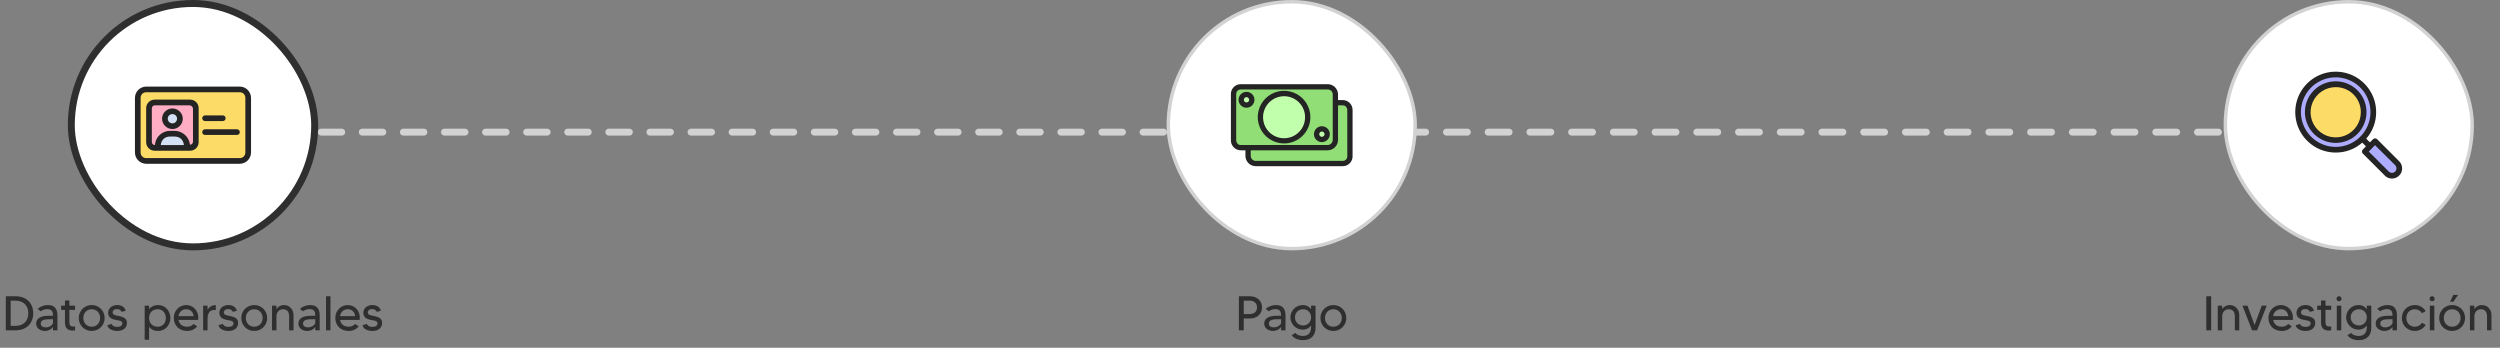 <svg xmlns="http://www.w3.org/2000/svg" width="719" height="100" viewBox="0 0 719 100" fill="none"><rect x="0" y="0" width="719" height="100" fill="#808080" stroke="none"/><path d="M343.507 39C344.06 39 344.507 38.552 344.507 38C344.507 37.448 344.06 37 343.507 37V39ZM86.462 39C87.014 39 87.462 38.552 87.462 38C87.462 37.448 87.014 37 86.462 37V39ZM92.371 37C91.819 37 91.371 37.448 91.371 38C91.371 38.552 91.819 39 92.371 39V37ZM98.28 39C98.832 39 99.28 38.552 99.28 38C99.28 37.448 98.832 37 98.28 37V39ZM104.189 37C103.637 37 103.189 37.448 103.189 38C103.189 38.552 103.637 39 104.189 39V37ZM110.098 39C110.65 39 111.098 38.552 111.098 38C111.098 37.448 110.65 37 110.098 37V39ZM116.007 37C115.455 37 115.007 37.448 115.007 38C115.007 38.552 115.455 39 116.007 39V37ZM121.916 39C122.469 39 122.916 38.552 122.916 38C122.916 37.448 122.469 37 121.916 37V39ZM127.825 37C127.273 37 126.825 37.448 126.825 38C126.825 38.552 127.273 39 127.825 39V37ZM133.735 39C134.287 39 134.735 38.552 134.735 38C134.735 37.448 134.287 37 133.735 37V39ZM139.644 37C139.091 37 138.644 37.448 138.644 38C138.644 38.552 139.091 39 139.644 39V37ZM145.553 39C146.105 39 146.553 38.552 146.553 38C146.553 37.448 146.105 37 145.553 37V39ZM151.462 37C150.91 37 150.462 37.448 150.462 38C150.462 38.552 150.91 39 151.462 39V37ZM157.371 39C157.923 39 158.371 38.552 158.371 38C158.371 37.448 157.923 37 157.371 37V39ZM163.28 37C162.728 37 162.28 37.448 162.28 38C162.28 38.552 162.728 39 163.28 39V37ZM169.189 39C169.741 39 170.189 38.552 170.189 38C170.189 37.448 169.741 37 169.189 37V39ZM175.098 37C174.546 37 174.098 37.448 174.098 38C174.098 38.552 174.546 39 175.098 39V37ZM181.007 39C181.56 39 182.007 38.552 182.007 38C182.007 37.448 181.56 37 181.007 37V39ZM186.916 37C186.364 37 185.916 37.448 185.916 38C185.916 38.552 186.364 39 186.916 39V37ZM192.825 39C193.378 39 193.825 38.552 193.825 38C193.825 37.448 193.378 37 192.825 37V39ZM198.735 37C198.182 37 197.735 37.448 197.735 38C197.735 38.552 198.182 39 198.735 39V37ZM204.644 39C205.196 39 205.644 38.552 205.644 38C205.644 37.448 205.196 37 204.644 37V39ZM210.553 37C210 37 209.553 37.448 209.553 38C209.553 38.552 210 39 210.553 39V37ZM216.462 39C217.014 39 217.462 38.552 217.462 38C217.462 37.448 217.014 37 216.462 37V39ZM222.371 37C221.819 37 221.371 37.448 221.371 38C221.371 38.552 221.819 39 222.371 39V37ZM228.28 39C228.832 39 229.28 38.552 229.28 38C229.28 37.448 228.832 37 228.28 37V39ZM234.189 37C233.637 37 233.189 37.448 233.189 38C233.189 38.552 233.637 39 234.189 39V37ZM240.098 39C240.65 39 241.098 38.552 241.098 38C241.098 37.448 240.65 37 240.098 37V39ZM246.007 37C245.455 37 245.007 37.448 245.007 38C245.007 38.552 245.455 39 246.007 39V37ZM251.916 39C252.469 39 252.916 38.552 252.916 38C252.916 37.448 252.469 37 251.916 37V39ZM257.825 37C257.273 37 256.825 37.448 256.825 38C256.825 38.552 257.273 39 257.825 39V37ZM263.734 39C264.287 39 264.734 38.552 264.734 38C264.734 37.448 264.287 37 263.734 37V39ZM269.644 37C269.091 37 268.644 37.448 268.644 38C268.644 38.552 269.091 39 269.644 39V37ZM275.553 39C276.105 39 276.553 38.552 276.553 38C276.553 37.448 276.105 37 275.553 37V39ZM281.462 37C280.909 37 280.462 37.448 280.462 38C280.462 38.552 280.909 39 281.462 39V37ZM287.371 39C287.923 39 288.371 38.552 288.371 38C288.371 37.448 287.923 37 287.371 37V39ZM293.28 37C292.728 37 292.28 37.448 292.28 38C292.28 38.552 292.728 39 293.28 39V37ZM299.189 39C299.741 39 300.189 38.552 300.189 38C300.189 37.448 299.741 37 299.189 37V39ZM305.098 37C304.546 37 304.098 37.448 304.098 38C304.098 38.552 304.546 39 305.098 39V37ZM311.007 39C311.559 39 312.007 38.552 312.007 38C312.007 37.448 311.559 37 311.007 37V39ZM316.916 37C316.364 37 315.916 37.448 315.916 38C315.916 38.552 316.364 39 316.916 39V37ZM322.825 39C323.378 39 323.825 38.552 323.825 38C323.825 37.448 323.378 37 322.825 37V39ZM328.734 37C328.182 37 327.734 37.448 327.734 38C327.734 38.552 328.182 39 328.734 39V37ZM334.644 39C335.196 39 335.644 38.552 335.644 38C335.644 37.448 335.196 37 334.644 37V39ZM340.553 37C340 37 339.553 37.448 339.553 38C339.553 38.552 340 39 340.553 39V37ZM83.507 39H86.462V37H83.507V39ZM92.371 39H98.28V37H92.371V39ZM104.189 39H110.098V37H104.189V39ZM116.007 39H121.916V37H116.007V39ZM127.825 39H133.735V37H127.825V39ZM139.644 39H145.553V37H139.644V39ZM151.462 39H157.371V37H151.462V39ZM163.28 39H169.189V37H163.28V39ZM175.098 39H181.007V37H175.098V39ZM186.916 39H192.825V37H186.916V39ZM198.735 39H204.644V37H198.735V39ZM210.553 39H216.462V37H210.553V39ZM222.371 39H228.28V37H222.371V39ZM234.189 39H240.098V37H234.189V39ZM246.007 39H251.916V37H246.007V39ZM257.825 39H263.734V37H257.825V39ZM269.644 39H275.553V37H269.644V39ZM281.462 39H287.371V37H281.462V39ZM293.28 39H299.189V37H293.28V39ZM305.098 39H311.007V37H305.098V39ZM316.916 39H322.825V37H316.916V39ZM328.734 39H334.644V37H328.734V39ZM340.553 39H343.507V37H340.553V39Z" fill="#D2D2D2"></path><path d="M380.007 38L668.007 38" stroke="#D2D2D2" stroke-width="2" stroke-linecap="round" stroke-linejoin="round" stroke-dasharray="6 6"></path><rect x="20.504" y="1" width="70" height="70" rx="35" fill="white"></rect><rect x="20.504" y="1" width="70" height="70" rx="35" stroke="#2F2F2F" stroke-width="2"></rect><path d="M51.096 32.612C51.299 32.808 51.462 33.042 51.574 33.301C51.687 33.561 51.746 33.84 51.749 34.123C51.749 34.411 51.691 34.698 51.579 34.964C51.467 35.23 51.303 35.472 51.096 35.673C50.684 36.056 50.147 36.274 49.585 36.286C49.012 36.286 48.461 36.058 48.056 35.652C47.65 35.246 47.422 34.696 47.422 34.123C47.434 33.561 47.652 33.023 48.034 32.612C48.456 32.22 49.01 32.002 49.585 32C50.147 32.012 50.684 32.23 51.096 32.612ZM53.749 42V42.449H45.381V42C45.376 41.527 45.465 41.057 45.644 40.619C45.822 40.181 46.086 39.783 46.421 39.448C46.756 39.113 47.154 38.849 47.592 38.67C48.03 38.492 48.5 38.403 48.973 38.408H50.157C50.63 38.403 51.099 38.492 51.538 38.67C51.976 38.849 52.374 39.113 52.709 39.448C53.043 39.783 53.308 40.181 53.486 40.619C53.665 41.057 53.754 41.527 53.749 42Z" fill="#D4E1F4"></path><path d="M54.524 42.449H53.748V42C53.754 41.527 53.665 41.057 53.486 40.619C53.308 40.181 53.043 39.783 52.709 39.448C52.374 39.113 51.976 38.849 51.538 38.67C51.099 38.492 50.63 38.403 50.157 38.408H48.973C48.5 38.403 48.03 38.492 47.592 38.67C47.154 38.849 46.755 39.113 46.421 39.448C46.086 39.783 45.822 40.181 45.643 40.619C45.465 41.057 45.376 41.527 45.381 42V42.449H44.483C44.05 42.449 43.635 42.277 43.329 41.971C43.023 41.665 42.85 41.249 42.85 40.816V31.184C42.85 30.751 43.023 30.335 43.329 30.029C43.635 29.723 44.05 29.551 44.483 29.551H54.524C54.957 29.551 55.372 29.723 55.678 30.029C55.985 30.335 56.157 30.751 56.157 31.184V40.816C56.157 41.249 55.985 41.665 55.678 41.971C55.372 42.277 54.957 42.449 54.524 42.449ZM51.748 34.123C51.746 33.84 51.686 33.561 51.574 33.301C51.462 33.042 51.299 32.808 51.095 32.612C50.684 32.23 50.147 32.012 49.585 32C49.01 32.002 48.456 32.22 48.034 32.612C47.651 33.023 47.434 33.561 47.422 34.123C47.422 34.696 47.65 35.246 48.056 35.652C48.461 36.058 49.011 36.286 49.585 36.286C50.147 36.274 50.684 36.056 51.095 35.673C51.302 35.472 51.467 35.23 51.579 34.964C51.691 34.698 51.749 34.411 51.748 34.123Z" fill="#FFACC5"></path><path d="M71.381 28.163V43.837C71.381 44.486 71.123 45.109 70.664 45.568C70.204 46.028 69.582 46.286 68.932 46.286H42.075C41.425 46.286 40.803 46.028 40.343 45.568C39.884 45.109 39.626 44.486 39.626 43.837V28.163C39.626 27.514 39.884 26.891 40.343 26.432C40.803 25.972 41.425 25.714 42.075 25.714H68.932C69.582 25.714 70.204 25.972 70.664 26.432C71.123 26.891 71.381 27.514 71.381 28.163ZM56.157 40.816V31.184C56.157 30.751 55.985 30.335 55.678 30.029C55.372 29.723 54.957 29.551 54.524 29.551H44.483C44.05 29.551 43.635 29.723 43.329 30.029C43.023 30.335 42.85 30.751 42.85 31.184V40.816C42.85 41.249 43.023 41.665 43.329 41.971C43.635 42.277 44.05 42.449 44.483 42.449H54.524C54.957 42.449 55.372 42.277 55.678 41.971C55.985 41.665 56.157 41.249 56.157 40.816Z" fill="#FCDB66"></path><path d="M68.932 47.102H42.075C41.209 47.102 40.378 46.758 39.766 46.146C39.154 45.533 38.81 44.703 38.81 43.837V28.163C38.81 27.297 39.154 26.467 39.766 25.854C40.378 25.242 41.209 24.898 42.075 24.898H68.932C69.798 24.898 70.629 25.242 71.241 25.854C71.853 26.467 72.197 27.297 72.197 28.163V43.837C72.197 44.703 71.853 45.533 71.241 46.146C70.629 46.758 69.798 47.102 68.932 47.102ZM42.075 26.531C41.859 26.525 41.644 26.563 41.444 26.643C41.243 26.724 41.061 26.844 40.908 26.996C40.755 27.149 40.635 27.331 40.555 27.532C40.475 27.733 40.437 27.947 40.442 28.163V43.837C40.437 44.053 40.475 44.267 40.555 44.468C40.635 44.669 40.755 44.851 40.908 45.004C41.061 45.156 41.243 45.276 41.444 45.356C41.644 45.437 41.859 45.475 42.075 45.469H68.932C69.148 45.475 69.363 45.437 69.563 45.356C69.764 45.276 69.946 45.156 70.099 45.004C70.252 44.851 70.372 44.669 70.452 44.468C70.532 44.267 70.57 44.053 70.565 43.837V28.163C70.57 27.947 70.532 27.733 70.452 27.532C70.372 27.331 70.252 27.149 70.099 26.996C69.946 26.844 69.764 26.724 69.563 26.643C69.363 26.563 69.148 26.525 68.932 26.531H42.075Z" fill="#242424"></path><path d="M68.157 38.816H58.973C58.756 38.816 58.549 38.73 58.396 38.577C58.243 38.424 58.157 38.217 58.157 38C58.157 37.783 58.243 37.576 58.396 37.423C58.549 37.27 58.756 37.184 58.973 37.184H68.157C68.373 37.184 68.581 37.27 68.734 37.423C68.887 37.576 68.973 37.783 68.973 38C68.973 38.217 68.887 38.424 68.734 38.577C68.581 38.73 68.373 38.816 68.157 38.816Z" fill="#242424"></path><path d="M64.075 34.816H58.973C58.756 34.816 58.549 34.73 58.396 34.577C58.243 34.424 58.157 34.217 58.157 34C58.157 33.783 58.243 33.576 58.396 33.423C58.549 33.27 58.756 33.184 58.973 33.184H64.075C64.291 33.184 64.499 33.27 64.652 33.423C64.805 33.576 64.891 33.783 64.891 34C64.891 34.217 64.805 34.424 64.652 34.577C64.499 34.73 64.291 34.816 64.075 34.816Z" fill="#242424"></path><path d="M57.136 31.102C57.136 30.453 56.878 29.83 56.419 29.37C55.96 28.911 55.337 28.653 54.687 28.653H44.483C43.834 28.653 43.211 28.911 42.751 29.37C42.292 29.83 42.034 30.453 42.034 31.102V40.898C42.034 41.547 42.292 42.17 42.751 42.63C43.211 43.089 43.834 43.347 44.483 43.347H54.687C55.337 43.347 55.96 43.089 56.419 42.63C56.878 42.17 57.136 41.547 57.136 40.898V31.102ZM46.238 41.714C46.401 40.082 47.544 39.265 48.973 39.265H50.157C51.585 39.265 52.728 40.082 52.891 41.714H46.238ZM55.504 40.816C55.484 41.033 55.386 41.236 55.228 41.386C55.071 41.536 54.864 41.624 54.646 41.633C54.525 40.529 53.999 39.509 53.17 38.77C52.341 38.031 51.267 37.626 50.157 37.633H48.973C47.853 37.61 46.767 38.022 45.945 38.784C45.123 39.545 44.628 40.596 44.565 41.714H44.483C44.259 41.694 44.051 41.59 43.9 41.424C43.749 41.258 43.666 41.041 43.667 40.816V31.184C43.666 30.959 43.749 30.742 43.9 30.576C44.051 30.41 44.259 30.306 44.483 30.286H54.524C54.765 30.302 54.993 30.399 55.172 30.562C55.35 30.726 55.467 30.945 55.504 31.184V40.816Z" fill="#242424"></path><path d="M49.585 37.102C48.795 37.102 48.037 36.788 47.478 36.229C46.92 35.67 46.606 34.913 46.606 34.122C46.615 33.54 46.795 32.974 47.123 32.493C47.451 32.012 47.913 31.638 48.452 31.417C48.99 31.195 49.581 31.136 50.153 31.247C50.724 31.358 51.251 31.634 51.667 32.041C51.952 32.312 52.179 32.638 52.335 32.999C52.49 33.36 52.57 33.749 52.57 34.143C52.57 34.536 52.49 34.925 52.335 35.287C52.179 35.648 51.952 35.974 51.667 36.245C51.395 36.519 51.07 36.737 50.713 36.884C50.355 37.031 49.972 37.105 49.585 37.102ZM49.585 32.816C49.412 32.812 49.24 32.843 49.079 32.906C48.918 32.969 48.771 33.063 48.647 33.184C48.515 33.301 48.41 33.446 48.34 33.608C48.269 33.77 48.235 33.946 48.238 34.122C48.236 34.388 48.312 34.649 48.457 34.872C48.602 35.095 48.81 35.27 49.055 35.374C49.299 35.479 49.569 35.509 49.831 35.461C50.092 35.412 50.333 35.287 50.524 35.102C50.774 34.836 50.919 34.488 50.932 34.122C50.921 33.769 50.775 33.433 50.524 33.184C50.27 32.944 49.934 32.813 49.585 32.816Z" fill="#242424"></path><path d="M4.445 85.2C7.763 85.2 9.555 87.342 9.555 90.1C9.555 92.872 7.763 95 4.445 95H1.673V85.2H4.445ZM4.445 93.726C6.769 93.726 8.141 92.298 8.141 90.1C8.141 87.902 6.769 86.474 4.445 86.474H3.073V93.726H4.445ZM13.8 87.734C15.844 87.734 16.516 89.022 16.516 90.716V95H15.242V94.02C14.92 94.566 14.038 95.182 12.918 95.182C11.574 95.182 10.398 94.37 10.398 93.096C10.398 90.87 13.1 90.814 14.094 90.814C14.458 90.814 15.06 90.814 15.242 90.814C15.242 89.736 15.018 88.896 13.548 88.896C12.806 88.896 12.022 89.274 11.714 89.526L10.818 88.84C11.602 88.126 12.68 87.734 13.8 87.734ZM15.242 92.97V91.808C15.2 91.808 14.836 91.808 14.752 91.808C13.436 91.808 11.714 91.794 11.714 93.04C11.714 93.586 12.064 94.146 13.198 94.146C14.416 94.146 15.158 93.292 15.242 92.97ZM21.592 89.12H19.954V92.228C19.954 93.236 19.968 93.908 21.074 93.908C21.284 93.908 21.438 93.894 21.592 93.88V95C21.41 95.042 21.186 95.07 20.906 95.07C19.366 95.07 18.68 94.244 18.68 92.69V89.12H17.574V87.902H18.68V86.418H19.954V87.902H21.592V89.12ZM26.372 87.734C28.514 87.734 30.096 89.414 30.096 91.458C30.096 93.502 28.514 95.182 26.372 95.182C24.23 95.182 22.648 93.502 22.648 91.458C22.648 89.414 24.23 87.734 26.372 87.734ZM26.372 93.964C27.772 93.964 28.794 92.9 28.794 91.458C28.794 90.002 27.772 88.938 26.372 88.938C24.972 88.938 23.964 90.002 23.964 91.458C23.964 92.9 24.972 93.964 26.372 93.964ZM34.192 90.884C35.928 91.248 36.502 91.808 36.502 92.872C36.502 94.132 35.606 95.182 33.716 95.182C32.316 95.182 31.14 94.622 30.86 93.558L32.106 93.138C32.218 93.502 32.596 94.006 33.744 94.006C34.668 94.006 35.186 93.628 35.186 92.998C35.186 92.172 33.996 92.172 33.016 91.948C31.686 91.654 31.112 91.01 31.112 89.96C31.112 88.658 32.19 87.734 33.73 87.734C34.878 87.734 35.9 88.322 36.152 89.372L34.962 89.694C34.836 89.302 34.416 88.882 33.618 88.882C32.918 88.882 32.4 89.274 32.4 89.862C32.4 90.66 33.38 90.716 34.192 90.884ZM45.471 87.734C47.683 87.734 48.999 89.596 48.999 91.458C48.999 93.32 47.683 95.182 45.471 95.182C44.239 95.182 43.413 94.678 42.881 94.006V97.702H41.607V87.902H42.881V88.896C43.413 88.238 44.239 87.734 45.471 87.734ZM45.345 93.964C46.801 93.964 47.697 92.886 47.697 91.458C47.697 90.03 46.801 88.938 45.345 88.938C43.777 88.938 42.881 90.058 42.881 91.458C42.881 92.858 43.777 93.964 45.345 93.964ZM53.576 87.734C55.508 87.734 57.314 89.358 56.978 92.004H51.336C51.532 93.166 52.4 93.964 53.786 93.964C54.556 93.964 55.256 93.67 55.648 93.166L56.698 93.838C56.068 94.692 55.032 95.182 53.786 95.182C51.434 95.182 49.978 93.502 49.978 91.458C49.978 89.414 51.49 87.734 53.576 87.734ZM51.336 90.912H55.69C55.522 89.708 54.78 88.938 53.576 88.938C52.358 88.938 51.532 89.736 51.336 90.912ZM59.697 89.134C60.173 88.182 61.153 87.734 62.063 87.734V89.176C59.963 88.924 59.697 90.52 59.697 91.822V95H58.423V87.902H59.697V89.134ZM66.17 90.884C67.906 91.248 68.48 91.808 68.48 92.872C68.48 94.132 67.584 95.182 65.694 95.182C64.294 95.182 63.118 94.622 62.838 93.558L64.084 93.138C64.196 93.502 64.574 94.006 65.722 94.006C66.646 94.006 67.164 93.628 67.164 92.998C67.164 92.172 65.974 92.172 64.994 91.948C63.664 91.654 63.09 91.01 63.09 89.96C63.09 88.658 64.168 87.734 65.708 87.734C66.856 87.734 67.878 88.322 68.13 89.372L66.94 89.694C66.814 89.302 66.394 88.882 65.596 88.882C64.896 88.882 64.378 89.274 64.378 89.862C64.378 90.66 65.358 90.716 66.17 90.884ZM73.116 87.734C75.258 87.734 76.84 89.414 76.84 91.458C76.84 93.502 75.258 95.182 73.116 95.182C70.974 95.182 69.392 93.502 69.392 91.458C69.392 89.414 70.974 87.734 73.116 87.734ZM73.116 93.964C74.516 93.964 75.538 92.9 75.538 91.458C75.538 90.002 74.516 88.938 73.116 88.938C71.716 88.938 70.708 90.002 70.708 91.458C70.708 92.9 71.716 93.964 73.116 93.964ZM81.706 87.734C83.302 87.734 84.422 89.064 84.422 90.562V95H83.148V90.926C83.148 89.932 82.728 88.938 81.398 88.938C80.054 88.938 79.508 90.1 79.508 90.926V95H78.234V87.902H79.508V88.896C79.928 88.266 80.628 87.734 81.706 87.734ZM89.228 87.734C91.272 87.734 91.944 89.022 91.944 90.716V95H90.67V94.02C90.348 94.566 89.466 95.182 88.346 95.182C87.002 95.182 85.826 94.37 85.826 93.096C85.826 90.87 88.528 90.814 89.522 90.814C89.886 90.814 90.488 90.814 90.67 90.814C90.67 89.736 90.446 88.896 88.976 88.896C88.234 88.896 87.45 89.274 87.142 89.526L86.246 88.84C87.03 88.126 88.108 87.734 89.228 87.734ZM90.67 92.97V91.808C90.628 91.808 90.264 91.808 90.18 91.808C88.864 91.808 87.142 91.794 87.142 93.04C87.142 93.586 87.492 94.146 88.626 94.146C89.844 94.146 90.586 93.292 90.67 92.97ZM93.765 85.2H95.039V95H93.765V85.2ZM100.033 87.734C101.965 87.734 103.771 89.358 103.435 92.004H97.793C97.989 93.166 98.857 93.964 100.243 93.964C101.013 93.964 101.713 93.67 102.105 93.166L103.155 93.838C102.525 94.692 101.489 95.182 100.243 95.182C97.891 95.182 96.435 93.502 96.435 91.458C96.435 89.414 97.947 87.734 100.033 87.734ZM97.793 90.912H102.147C101.979 89.708 101.237 88.938 100.033 88.938C98.815 88.938 97.989 89.736 97.793 90.912ZM107.582 90.884C109.318 91.248 109.892 91.808 109.892 92.872C109.892 94.132 108.996 95.182 107.106 95.182C105.706 95.182 104.53 94.622 104.25 93.558L105.496 93.138C105.608 93.502 105.986 94.006 107.134 94.006C108.058 94.006 108.576 93.628 108.576 92.998C108.576 92.172 107.386 92.172 106.406 91.948C105.076 91.654 104.502 91.01 104.502 89.96C104.502 88.658 105.58 87.734 107.12 87.734C108.268 87.734 109.29 88.322 109.542 89.372L108.352 89.694C108.226 89.302 107.806 88.882 107.008 88.882C106.308 88.882 105.79 89.274 105.79 89.862C105.79 90.66 106.77 90.716 107.582 90.884Z" fill="#2F2F2F"></path><rect x="336.004" y="0.5" width="71" height="71" rx="35.5" fill="white"></rect><rect x="336.004" y="0.5" width="71" height="71" rx="35.5" stroke="#D2D2D2"></rect><path d="M388.354 31.74V44.901C388.344 45.459 388.116 45.992 387.717 46.383C387.319 46.774 386.783 46.993 386.224 46.993H361.119C360.564 46.993 360.032 46.773 359.639 46.38C359.247 45.988 359.027 45.456 359.027 44.901V42.391H381.888C382.446 42.38 382.978 42.152 383.37 41.753C383.761 41.355 383.98 40.819 383.98 40.26V29.61H386.224C386.789 29.61 387.331 29.834 387.731 30.233C388.13 30.633 388.354 31.175 388.354 31.74Z" fill="#90DE75"></path><path d="M383.98 29.61V40.26C383.98 40.819 383.761 41.355 383.37 41.753C382.978 42.152 382.446 42.38 381.888 42.391H356.783C356.218 42.391 355.676 42.166 355.276 41.767C354.877 41.367 354.652 40.825 354.652 40.26V27.099C354.662 26.541 354.891 26.009 355.29 25.617C355.688 25.226 356.224 25.007 356.783 25.007H381.888C382.443 25.007 382.975 25.227 383.367 25.62C383.76 26.012 383.98 26.544 383.98 27.099V29.61ZM381.698 38.587C381.698 38.286 381.609 37.992 381.441 37.741C381.274 37.491 381.037 37.296 380.759 37.181C380.481 37.066 380.175 37.036 379.879 37.094C379.584 37.153 379.313 37.298 379.1 37.511C378.888 37.724 378.743 37.995 378.684 38.29C378.625 38.585 378.655 38.891 378.771 39.169C378.886 39.447 379.081 39.684 379.331 39.852C379.581 40.019 379.875 40.108 380.176 40.108C380.58 40.108 380.967 39.948 381.252 39.663C381.538 39.377 381.698 38.99 381.698 38.587ZM376.106 33.68C376.106 32.331 375.706 31.013 374.956 29.893C374.206 28.772 373.14 27.9 371.894 27.386C370.648 26.871 369.277 26.739 367.955 27.005C366.633 27.27 365.42 27.923 364.469 28.879C363.518 29.835 362.873 31.052 362.615 32.375C362.356 33.698 362.496 35.068 363.018 36.312C363.539 37.555 364.417 38.616 365.542 39.36C366.667 40.103 367.987 40.496 369.335 40.489C370.228 40.489 371.111 40.312 371.935 39.969C372.759 39.627 373.507 39.125 374.137 38.492C374.766 37.859 375.264 37.108 375.602 36.282C375.94 35.456 376.111 34.572 376.106 33.68ZM360.016 28.697C360.016 28.396 359.927 28.102 359.759 27.851C359.592 27.601 359.355 27.406 359.077 27.291C358.799 27.176 358.493 27.146 358.197 27.204C357.902 27.263 357.631 27.408 357.418 27.621C357.206 27.834 357.061 28.105 357.002 28.4C356.943 28.695 356.973 29.001 357.089 29.279C357.204 29.557 357.399 29.794 357.649 29.962C357.899 30.129 358.193 30.218 358.494 30.218C358.898 30.218 359.285 30.058 359.57 29.773C359.856 29.487 360.016 29.1 360.016 28.697Z" fill="#90DE75"></path><path d="M380.177 40.108C381.017 40.108 381.698 39.427 381.698 38.587C381.698 37.746 381.017 37.065 380.177 37.065C379.336 37.065 378.655 37.746 378.655 38.587C378.655 39.427 379.336 40.108 380.177 40.108Z" fill="#C2FFAC"></path><path d="M369.335 40.45C373.075 40.45 376.106 37.419 376.106 33.68C376.106 29.94 373.075 26.909 369.335 26.909C365.596 26.909 362.564 29.94 362.564 33.68C362.564 37.419 365.596 40.45 369.335 40.45Z" fill="#C2FFAC"></path><path d="M358.494 30.218C359.335 30.218 360.016 29.537 360.016 28.697C360.016 27.856 359.335 27.175 358.494 27.175C357.654 27.175 356.973 27.856 356.973 28.697C356.973 29.537 357.654 30.218 358.494 30.218Z" fill="#C2FFAC"></path><path d="M369.335 41.249C367.837 41.257 366.369 40.819 365.12 39.992C363.87 39.165 362.894 37.985 362.315 36.603C361.736 35.22 361.581 33.697 361.868 32.226C362.156 30.755 362.874 29.403 363.931 28.341C364.988 27.278 366.337 26.553 367.806 26.258C369.276 25.963 370.8 26.111 372.185 26.683C373.571 27.254 374.755 28.225 375.589 29.47C376.422 30.716 376.867 32.181 376.867 33.68C376.867 35.681 376.075 37.6 374.663 39.019C373.252 40.437 371.336 41.239 369.335 41.249ZM369.335 27.669C368.136 27.662 366.961 28.011 365.961 28.673C364.961 29.335 364.179 30.279 363.717 31.386C363.254 32.492 363.131 33.711 363.364 34.888C363.596 36.065 364.173 37.146 365.021 37.994C365.869 38.842 366.95 39.419 368.127 39.651C369.304 39.883 370.523 39.761 371.629 39.298C372.736 38.836 373.68 38.054 374.342 37.054C375.004 36.054 375.353 34.879 375.345 33.68C375.335 32.089 374.699 30.566 373.574 29.441C372.449 28.316 370.926 27.68 369.335 27.669Z" fill="#242424"></path><path d="M386.225 28.773H384.817V27.099C384.798 26.332 384.482 25.602 383.935 25.063C383.389 24.524 382.656 24.218 381.888 24.208H356.783C356.41 24.213 356.042 24.292 355.699 24.44C355.357 24.589 355.048 24.804 354.79 25.073C354.531 25.342 354.329 25.659 354.194 26.007C354.06 26.355 353.996 26.726 354.006 27.099V40.26C353.991 40.638 354.051 41.015 354.182 41.37C354.314 41.724 354.515 42.049 354.774 42.325C355.032 42.601 355.343 42.823 355.688 42.978C356.032 43.133 356.405 43.218 356.783 43.227H358.19V44.901C358.21 45.668 358.526 46.398 359.072 46.937C359.618 47.476 360.352 47.782 361.119 47.792H386.225C386.598 47.787 386.966 47.708 387.308 47.56C387.65 47.411 387.959 47.196 388.218 46.927C388.476 46.658 388.678 46.341 388.813 45.993C388.947 45.645 389.012 45.274 389.001 44.901V31.74C389.017 31.362 388.957 30.985 388.825 30.63C388.693 30.276 388.492 29.951 388.234 29.675C387.975 29.399 387.665 29.177 387.32 29.022C386.975 28.867 386.603 28.782 386.225 28.773ZM355.527 40.26V27.099C355.517 26.926 355.542 26.753 355.6 26.589C355.658 26.426 355.748 26.276 355.865 26.148C355.982 26.021 356.124 25.918 356.281 25.846C356.439 25.774 356.61 25.734 356.783 25.73H381.888C382.252 25.739 382.599 25.885 382.86 26.139C383.121 26.392 383.277 26.735 383.296 27.099V40.26C383.287 40.634 383.136 40.991 382.875 41.259C382.614 41.527 382.262 41.687 381.888 41.706H356.783C356.022 41.706 355.527 41.021 355.527 40.26ZM387.48 44.901C387.49 45.074 387.466 45.247 387.408 45.411C387.35 45.574 387.259 45.724 387.142 45.852C387.025 45.979 386.884 46.082 386.726 46.154C386.568 46.226 386.398 46.266 386.225 46.27H361.119C360.755 46.261 360.408 46.115 360.147 45.861C359.886 45.608 359.731 45.265 359.712 44.901V43.227H381.888C382.665 43.208 383.405 42.888 383.951 42.334C384.497 41.781 384.808 41.038 384.817 40.26V30.294H386.225C386.985 30.294 387.48 30.979 387.48 31.74V44.901Z" fill="#242424"></path><path d="M358.494 30.979C358.043 30.979 357.602 30.845 357.226 30.594C356.851 30.343 356.559 29.987 356.386 29.57C356.213 29.153 356.168 28.694 356.256 28.251C356.344 27.809 356.561 27.402 356.881 27.083C357.2 26.764 357.606 26.546 358.049 26.458C358.492 26.37 358.951 26.415 359.368 26.588C359.785 26.761 360.141 27.053 360.392 27.429C360.643 27.804 360.777 28.245 360.777 28.697C360.777 29.302 360.536 29.882 360.108 30.31C359.68 30.738 359.1 30.979 358.494 30.979ZM358.494 27.936C358.344 27.936 358.197 27.98 358.072 28.064C357.947 28.148 357.849 28.266 357.792 28.405C357.734 28.544 357.719 28.697 357.748 28.845C357.778 28.993 357.85 29.128 357.956 29.235C358.063 29.341 358.198 29.413 358.346 29.443C358.494 29.472 358.647 29.457 358.786 29.399C358.925 29.342 359.043 29.244 359.127 29.119C359.211 28.994 359.255 28.847 359.255 28.697C359.255 28.495 359.175 28.301 359.032 28.159C358.89 28.016 358.696 27.936 358.494 27.936Z" fill="#242424"></path><path d="M380.176 40.869C379.725 40.869 379.283 40.735 378.908 40.484C378.533 40.233 378.24 39.877 378.067 39.46C377.895 39.043 377.85 38.584 377.938 38.141C378.026 37.699 378.243 37.292 378.562 36.973C378.881 36.654 379.288 36.436 379.731 36.348C380.174 36.26 380.632 36.305 381.049 36.478C381.466 36.651 381.823 36.943 382.074 37.319C382.325 37.694 382.458 38.135 382.458 38.587C382.458 39.192 382.218 39.772 381.79 40.2C381.362 40.629 380.781 40.869 380.176 40.869ZM380.176 37.826C380.026 37.826 379.878 37.87 379.753 37.954C379.628 38.038 379.531 38.157 379.473 38.295C379.416 38.434 379.401 38.587 379.43 38.735C379.459 38.883 379.532 39.018 379.638 39.125C379.745 39.231 379.88 39.303 380.028 39.333C380.175 39.362 380.328 39.347 380.467 39.289C380.606 39.232 380.725 39.134 380.809 39.009C380.892 38.884 380.937 38.737 380.937 38.587C380.937 38.385 380.857 38.191 380.714 38.049C380.571 37.906 380.378 37.826 380.176 37.826Z" fill="#242424"></path><path d="M359.425 85.2C361.637 85.2 362.967 86.614 362.967 88.406C362.967 90.198 361.637 91.598 359.425 91.598H357.703V95H356.303V85.2H359.425ZM359.425 90.324C360.741 90.324 361.525 89.554 361.525 88.406C361.525 87.258 360.741 86.474 359.425 86.474H357.703V90.324H359.425ZM366.994 87.734C369.038 87.734 369.71 89.022 369.71 90.716V95H368.436V94.02C368.114 94.566 367.232 95.182 366.112 95.182C364.768 95.182 363.592 94.37 363.592 93.096C363.592 90.87 366.294 90.814 367.288 90.814C367.652 90.814 368.254 90.814 368.436 90.814C368.436 89.736 368.212 88.896 366.742 88.896C366 88.896 365.216 89.274 364.908 89.526L364.012 88.84C364.796 88.126 365.874 87.734 366.994 87.734ZM368.436 92.97V91.808C368.394 91.808 368.03 91.808 367.946 91.808C366.63 91.808 364.908 91.794 364.908 93.04C364.908 93.586 365.258 94.146 366.392 94.146C367.61 94.146 368.352 93.292 368.436 92.97ZM377.062 87.902H378.35V94.258C378.35 96.274 377.272 97.828 374.71 97.828C373.31 97.828 372.064 97.268 371.49 96.4L372.582 95.756C372.848 96.148 373.534 96.624 374.71 96.624C376.404 96.624 377.062 95.546 377.062 94.132V93.586C376.586 94.272 375.816 94.804 374.654 94.804C372.568 94.804 371.112 93.026 371.112 91.262C371.112 89.512 372.568 87.734 374.654 87.734C375.816 87.734 376.586 88.266 377.062 88.938V87.902ZM374.78 93.6C376.138 93.6 377.062 92.606 377.062 91.262C377.062 89.932 376.138 88.938 374.78 88.938C373.45 88.938 372.428 89.932 372.428 91.262C372.428 92.606 373.45 93.6 374.78 93.6ZM383.476 87.734C385.618 87.734 387.2 89.414 387.2 91.458C387.2 93.502 385.618 95.182 383.476 95.182C381.334 95.182 379.752 93.502 379.752 91.458C379.752 89.414 381.334 87.734 383.476 87.734ZM383.476 93.964C384.876 93.964 385.898 92.9 385.898 91.458C385.898 90.002 384.876 88.938 383.476 88.938C382.076 88.938 381.068 90.002 381.068 91.458C381.068 92.9 382.076 93.964 383.476 93.964Z" fill="#2F2F2F"></path><rect x="640.004" y="0.5" width="71" height="71" rx="35.5" fill="white"></rect><rect x="640.004" y="0.5" width="71" height="71" rx="35.5" stroke="#D2D2D2"></rect><path d="M689.422 46.939C689.814 47.336 690.033 47.871 690.033 48.429C690.033 48.986 689.814 49.521 689.422 49.918C689.225 50.117 688.989 50.273 688.73 50.378C688.47 50.484 688.192 50.535 687.912 50.531C687.361 50.529 686.832 50.309 686.443 49.918L680.116 43.592L681.586 42.082L683.055 40.612L689.422 46.939Z" fill="#AEACFF"></path><path d="M671.789 21.469C673.93 21.469 676.023 22.105 677.803 23.295C679.583 24.485 680.969 26.177 681.786 28.156C682.604 30.135 682.816 32.312 682.395 34.411C681.974 36.51 680.94 38.437 679.423 39.948C677.906 41.459 675.975 42.486 673.875 42.899C671.774 43.312 669.598 43.092 667.622 42.267C665.646 41.442 663.96 40.049 662.776 38.265C661.593 36.481 660.965 34.386 660.973 32.245C660.973 30.826 661.253 29.422 661.797 28.112C662.341 26.802 663.139 25.612 664.144 24.611C665.149 23.61 666.341 22.817 667.653 22.278C668.965 21.739 670.371 21.464 671.789 21.469ZM679.789 32.245C679.789 30.653 679.317 29.097 678.431 27.773C677.546 26.45 676.288 25.42 674.816 24.812C673.345 24.205 671.726 24.048 670.165 24.362C668.604 24.675 667.171 25.445 666.049 26.574C664.926 27.702 664.163 29.139 663.857 30.701C663.552 32.264 663.717 33.882 664.332 35.35C664.947 36.819 665.984 38.072 667.311 38.95C668.639 39.829 670.197 40.294 671.789 40.286C672.844 40.286 673.887 40.077 674.86 39.673C675.834 39.268 676.717 38.675 677.461 37.928C678.204 37.181 678.793 36.294 679.192 35.319C679.592 34.344 679.795 33.299 679.789 32.245Z" fill="#AEACFF"></path><path d="M671.789 24.245C673.381 24.245 674.938 24.718 676.261 25.603C677.584 26.488 678.615 27.747 679.222 29.218C679.829 30.69 679.986 32.309 679.673 33.87C679.359 35.43 678.589 36.863 677.461 37.986C676.332 39.109 674.895 39.871 673.333 40.177C671.77 40.483 670.152 40.318 668.684 39.703C667.215 39.088 665.962 38.051 665.084 36.723C664.205 35.395 663.74 33.837 663.749 32.245C663.749 31.191 663.957 30.147 664.361 29.174C664.766 28.201 665.359 27.317 666.106 26.574C666.853 25.83 667.74 25.242 668.715 24.842C669.691 24.442 670.735 24.239 671.789 24.245Z" fill="#FCDB66"></path><path d="M671.79 41.102C670.036 41.11 668.32 40.597 666.858 39.629C665.396 38.661 664.254 37.28 663.578 35.663C662.901 34.045 662.72 32.263 663.057 30.542C663.394 28.821 664.234 27.239 665.471 25.997C666.708 24.754 668.286 23.906 670.006 23.561C671.725 23.216 673.508 23.389 675.129 24.058C676.749 24.727 678.135 25.863 679.11 27.32C680.085 28.777 680.606 30.491 680.606 32.245C680.606 34.587 679.678 36.834 678.026 38.493C676.374 40.153 674.131 41.091 671.79 41.102ZM671.79 25.061C670.357 25.053 668.955 25.471 667.761 26.262C666.566 27.052 665.634 28.18 665.082 29.502C664.53 30.824 664.384 32.28 664.661 33.685C664.939 35.09 665.628 36.381 666.64 37.394C667.653 38.407 668.944 39.096 670.349 39.373C671.755 39.651 673.211 39.504 674.532 38.952C675.854 38.401 676.982 37.468 677.773 36.274C678.563 35.08 678.981 33.677 678.973 32.245C678.973 30.34 678.216 28.512 676.869 27.165C675.522 25.818 673.695 25.061 671.79 25.061Z" fill="#242424"></path><path d="M689.994 46.367L683.667 40.041C683.588 39.96 683.492 39.896 683.387 39.854C683.281 39.812 683.168 39.792 683.055 39.796C682.839 39.799 682.634 39.887 682.483 40.041L681.585 40.939L680.524 39.877C682.379 37.769 683.395 35.053 683.381 32.245C683.381 29.942 682.698 27.692 681.418 25.778C680.138 23.864 678.319 22.373 676.191 21.494C674.063 20.615 671.722 20.387 669.464 20.839C667.207 21.291 665.134 22.403 663.509 24.034C661.883 25.665 660.779 27.741 660.335 30.001C659.89 32.26 660.127 34.6 661.013 36.725C661.9 38.85 663.397 40.664 665.316 41.937C667.234 43.21 669.487 43.886 671.79 43.877C674.584 43.886 677.285 42.869 679.381 41.02L680.443 42.082L679.545 43.02C679.465 43.093 679.402 43.181 679.359 43.28C679.316 43.378 679.293 43.484 679.293 43.592C679.293 43.699 679.316 43.806 679.359 43.904C679.402 44.002 679.465 44.091 679.545 44.163L685.871 50.49C686.133 50.767 686.449 50.986 686.801 51.134C687.152 51.282 687.531 51.354 687.912 51.347C688.299 51.355 688.684 51.283 689.042 51.135C689.4 50.988 689.724 50.768 689.994 50.49C690.271 50.228 690.49 49.911 690.638 49.56C690.785 49.209 690.858 48.83 690.851 48.449C690.854 48.062 690.78 47.679 690.633 47.322C690.485 46.964 690.268 46.64 689.994 46.367ZM671.79 42.245C669.81 42.253 667.873 41.673 666.223 40.58C664.573 39.486 663.285 37.927 662.522 36.1C661.759 34.274 661.555 32.262 661.936 30.319C662.317 28.377 663.266 26.591 664.663 25.188C666.06 23.786 667.842 22.829 669.783 22.44C671.724 22.051 673.736 22.247 675.566 23.002C677.396 23.758 678.96 25.04 680.061 26.685C681.161 28.33 681.749 30.265 681.749 32.245C681.749 34.89 680.701 37.427 678.834 39.302C676.968 41.176 674.435 42.234 671.79 42.245ZM688.851 49.347C688.601 49.579 688.273 49.709 687.932 49.709C687.592 49.709 687.263 49.579 687.014 49.347L681.259 43.592L683.055 41.755L688.851 47.51C688.971 47.635 689.066 47.782 689.129 47.943C689.192 48.104 689.222 48.276 689.218 48.449C689.219 48.615 689.187 48.781 689.124 48.935C689.061 49.089 688.968 49.229 688.851 49.347Z" fill="#242424"></path><path d="M634.531 85.2H635.931V95H634.531V85.2ZM641.297 87.734C642.893 87.734 644.013 89.064 644.013 90.562V95H642.739V90.926C642.739 89.932 642.319 88.938 640.989 88.938C639.645 88.938 639.099 90.1 639.099 90.926V95H637.825V87.902H639.099V88.896C639.519 88.266 640.219 87.734 641.297 87.734ZM650.491 87.902H651.905L649.147 95H647.691L644.933 87.902H646.361L648.419 93.474L650.491 87.902ZM656.001 87.734C657.933 87.734 659.739 89.358 659.403 92.004H653.761C653.957 93.166 654.825 93.964 656.211 93.964C656.981 93.964 657.681 93.67 658.073 93.166L659.123 93.838C658.493 94.692 657.457 95.182 656.211 95.182C653.859 95.182 652.403 93.502 652.403 91.458C652.403 89.414 653.915 87.734 656.001 87.734ZM653.761 90.912H658.115C657.947 89.708 657.205 88.938 656.001 88.938C654.783 88.938 653.957 89.736 653.761 90.912ZM663.55 90.884C665.286 91.248 665.86 91.808 665.86 92.872C665.86 94.132 664.964 95.182 663.074 95.182C661.674 95.182 660.498 94.622 660.218 93.558L661.464 93.138C661.576 93.502 661.954 94.006 663.102 94.006C664.026 94.006 664.544 93.628 664.544 92.998C664.544 92.172 663.354 92.172 662.374 91.948C661.044 91.654 660.47 91.01 660.47 89.96C660.47 88.658 661.548 87.734 663.088 87.734C664.236 87.734 665.258 88.322 665.51 89.372L664.32 89.694C664.194 89.302 663.774 88.882 662.976 88.882C662.276 88.882 661.758 89.274 661.758 89.862C661.758 90.66 662.738 90.716 663.55 90.884ZM670.446 89.12H668.808V92.228C668.808 93.236 668.822 93.908 669.928 93.908C670.138 93.908 670.292 93.894 670.446 93.88V95C670.264 95.042 670.04 95.07 669.76 95.07C668.22 95.07 667.534 94.244 667.534 92.69V89.12H666.428V87.902H667.534V86.418H668.808V87.902H670.446V89.12ZM672.059 95V87.902H673.347V95H672.059ZM672.703 86.642C672.297 86.642 671.975 86.32 671.975 85.914C671.975 85.522 672.297 85.186 672.703 85.186C673.109 85.186 673.431 85.522 673.431 85.914C673.431 86.32 673.109 86.642 672.703 86.642ZM680.693 87.902H681.981V94.258C681.981 96.274 680.903 97.828 678.341 97.828C676.941 97.828 675.695 97.268 675.121 96.4L676.213 95.756C676.479 96.148 677.165 96.624 678.341 96.624C680.035 96.624 680.693 95.546 680.693 94.132V93.586C680.217 94.272 679.447 94.804 678.285 94.804C676.199 94.804 674.743 93.026 674.743 91.262C674.743 89.512 676.199 87.734 678.285 87.734C679.447 87.734 680.217 88.266 680.693 88.938V87.902ZM678.411 93.6C679.769 93.6 680.693 92.606 680.693 91.262C680.693 89.932 679.769 88.938 678.411 88.938C677.081 88.938 676.059 89.932 676.059 91.262C676.059 92.606 677.081 93.6 678.411 93.6ZM686.649 87.734C688.693 87.734 689.365 89.022 689.365 90.716V95H688.091V94.02C687.769 94.566 686.887 95.182 685.767 95.182C684.423 95.182 683.247 94.37 683.247 93.096C683.247 90.87 685.949 90.814 686.943 90.814C687.307 90.814 687.909 90.814 688.091 90.814C688.091 89.736 687.867 88.896 686.397 88.896C685.655 88.896 684.871 89.274 684.563 89.526L683.667 88.84C684.451 88.126 685.529 87.734 686.649 87.734ZM688.091 92.97V91.808C688.049 91.808 687.685 91.808 687.601 91.808C686.285 91.808 684.563 91.794 684.563 93.04C684.563 93.586 684.913 94.146 686.047 94.146C687.265 94.146 688.007 93.292 688.091 92.97ZM694.49 93.964C695.386 93.964 696.128 93.53 696.548 92.83L697.64 93.418C696.996 94.468 695.876 95.182 694.49 95.182C692.348 95.182 690.766 93.502 690.766 91.458C690.766 89.414 692.348 87.734 694.49 87.734C695.876 87.734 696.996 88.448 697.64 89.484L696.548 90.086C696.128 89.386 695.386 88.938 694.49 88.938C693.09 88.938 692.068 90.002 692.068 91.458C692.068 92.9 693.09 93.964 694.49 93.964ZM698.829 95V87.902H700.117V95H698.829ZM699.473 86.642C699.067 86.642 698.745 86.32 698.745 85.914C698.745 85.522 699.067 85.186 699.473 85.186C699.879 85.186 700.201 85.522 700.201 85.914C700.201 86.32 699.879 86.642 699.473 86.642ZM705.236 87.734C707.378 87.734 708.96 89.414 708.96 91.458C708.96 93.502 707.378 95.182 705.236 95.182C703.094 95.182 701.512 93.502 701.512 91.458C701.512 89.414 703.094 87.734 705.236 87.734ZM705.236 93.964C706.636 93.964 707.658 92.9 707.658 91.458C707.658 90.002 706.636 88.938 705.236 88.938C703.836 88.938 702.828 90.002 702.828 91.458C702.828 92.9 703.836 93.964 705.236 93.964ZM705.572 84.822H706.944L705.586 86.782H704.648L705.572 84.822ZM713.826 87.734C715.422 87.734 716.542 89.064 716.542 90.562V95H715.268V90.926C715.268 89.932 714.848 88.938 713.518 88.938C712.174 88.938 711.628 90.1 711.628 90.926V95H710.354V87.902H711.628V88.896C712.048 88.266 712.748 87.734 713.826 87.734Z" fill="#2F2F2F"></path></svg>